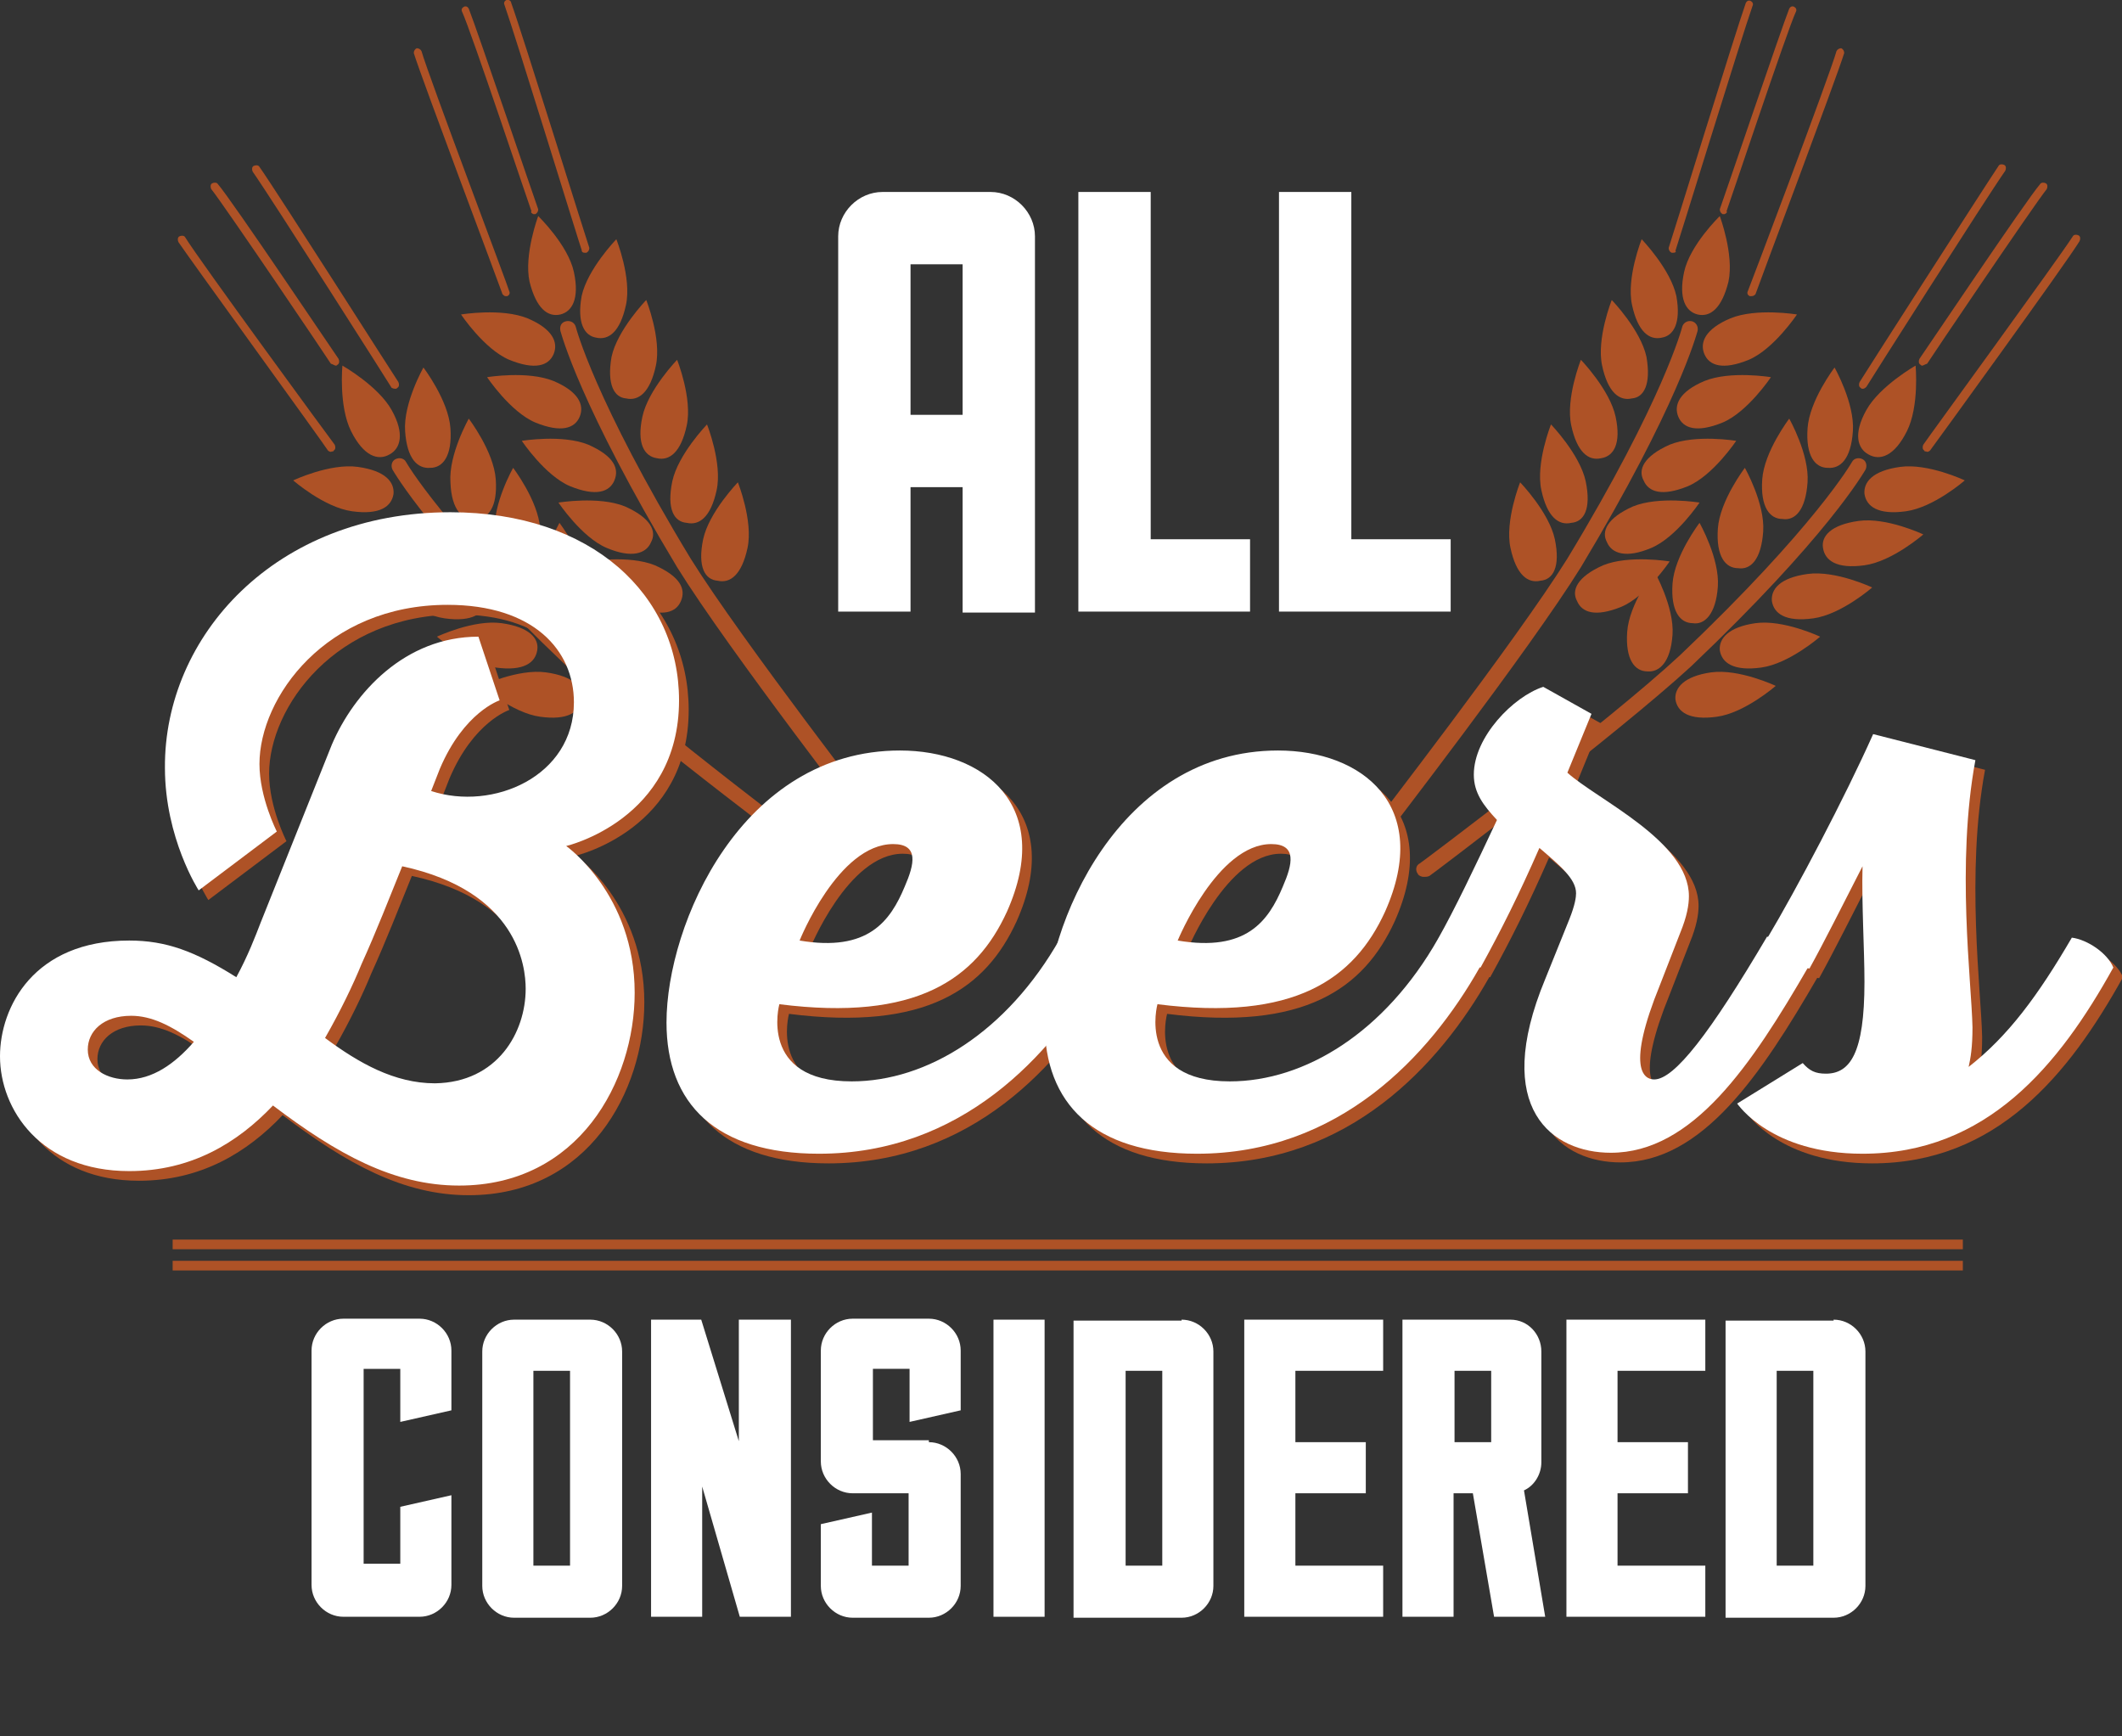 <?xml version="1.0" encoding="utf-8"?>
<!-- Generator: Adobe Illustrator 17.1.0, SVG Export Plug-In . SVG Version: 6.00 Build 0)  -->
<!DOCTYPE svg PUBLIC "-//W3C//DTD SVG 1.1//EN" "http://www.w3.org/Graphics/SVG/1.1/DTD/svg11.dtd">
<svg version="1.1" id="Layer_1" xmlns="http://www.w3.org/2000/svg" xmlns:xlink="http://www.w3.org/1999/xlink" x="0px" y="0px"
	 viewBox="0 0 220 180" enable-background="new 0 0 220 180" xml:space="preserve">
<rect x="0" y="0" width="220" height="180" fill="#333333" stroke="none"/>
<g>
	<g>
		<path fill="#FFFFFF" d="M107.3,26.2v7v30.3h-7.5V50.5h-5.4v12.9h-7.5V24.5c0-2.5,2.1-4.6,4.6-4.6h11.2c2.5,0,4.6,2.1,4.6,4.6V26.2
			z M99.8,27.4h-5.4V43h5.4V27.4z"/>
		<path fill="#FFFFFF" d="M129.6,55.9v7.5h-17.8V19.9h7.5v36H129.6z"/>
		<path fill="#FFFFFF" d="M150.4,55.9v7.5h-17.8V19.9h7.5v36H150.4z"/>
	</g>
	<g>
		<path fill="#AE5226" d="M1,110.5c0-5.1,3.5-12,13.4-12c3.8,0,6.8,1.1,11.1,3.8c1.2-2.2,2-4.3,2.5-5.6l7.4-18.5
			C37.7,72.8,43,67,50.6,67l2.2,6.6c0,0-3.7,1.2-6.2,7.1L45.7,83c6.4,2.1,14.8-1.5,14.8-9.2c0-5.4-4.2-10.1-13.1-10.1
			c-12.6,0-19.5,9.6-19.5,16.5c0,3.5,1.8,7,1.8,7l-8.1,6.1c0,0-3.5-5.4-3.5-12.7C18,67,29.5,54.1,47.7,54.1
			c14.7,0,23.7,8.6,23.7,19.5c0,12.4-11.7,15.1-11.7,15.1s7.1,5,7.1,15.2c0,9.2-5.8,20-18.2,20c-6.8,0-12.7-3.3-19.3-8.3
			c-3.7,3.9-8.5,6.8-14.9,6.8C5.2,122.4,1,116,1,110.5z M10.1,109.8c0,2.1,2.1,3.1,4.1,3.1c2.6,0,4.9-1.6,6.9-3.9
			c-2.4-1.7-4.4-2.7-6.5-2.7C11.7,106.3,10.1,107.9,10.1,109.8z M55.5,103.5c0-2.3-0.8-10.1-12.8-12.7c-1.3,3.2-2.7,6.8-4.2,10.1
			c-0.9,2.2-2.2,4.9-3.8,7.7c3.5,2.6,7.2,4.7,11.4,4.7C52.6,113.2,55.5,108,55.5,103.5z"/>
		<path fill="#AE5226" d="M115.2,101.3c-5.2,9.2-14.6,19.3-29.3,19.3c-10.7,0-15.8-5.2-15.8-13.6c0-10.2,7.8-28.2,24.2-28.2
			c8.7,0,16,5.7,11.1,16.7c-3.2,7-9.4,11.4-23.6,9.6c0,0-2.2,8,7.5,8c7.8,0,16.1-5.1,21.6-14.8C112.5,98.4,114.6,99.9,115.2,101.3z
			 M83.9,98.5c7.1,1.2,9.4-2,10.9-5.6c1-2.3,1.5-4.4-1.2-4.4C87.9,88.5,83.9,98.5,83.9,98.5z"/>
		<path fill="#AE5226" d="M154.4,101.3c-5.2,9.2-14.6,19.3-29.3,19.3c-10.7,0-15.8-5.2-15.8-13.6c0-10.2,7.8-28.2,24.2-28.2
			c8.7,0,16,5.7,11.1,16.7c-3.2,7-9.4,11.4-23.6,9.6c0,0-2.2,8,7.5,8c7.8,0,16.1-5.1,21.6-14.8C151.7,98.4,153.8,99.9,154.4,101.3z
			 M123.1,98.5c7.1,1.2,9.4-2,10.9-5.6c1-2.3,1.5-4.4-1.2-4.4C127.2,88.5,123.1,98.5,123.1,98.5z"/>
		<path fill="#AE5226" d="M150.1,98.3c1.7-3,3.8-7.4,6.1-12.3c-1.4-1.5-2.4-2.8-2.4-4.7c0-3.9,4.1-8.1,7.2-9.1l5,2.8l-2.5,6.1
			c3.1,2.8,12.6,7.1,12.6,12.8c0,0.9-0.2,2.1-0.9,3.8l-2.1,5.4c-3.5,8.6-1.7,9.8-0.6,9.8c2.1,0,5.8-4.8,11.7-14.8
			c1.6,0.2,3.7,1.6,4.3,3.1c-5.9,10.2-12,19.3-20.5,19.3c-6,0-12.4-4.5-6.8-18l2.5-6.2c0.6-1.5,0.7-2.3,0.7-2.7
			c0-1.5-1.7-2.9-3.8-4.7c-2.1,4.8-4,8.6-6.1,12.4C152.8,101.2,150.7,99.7,150.1,98.3z"/>
		<path fill="#AE5226" d="M184.2,98.3c3.1-5.2,8.1-14.7,11-21.2l10.6,2.7c-2,10.8-0.4,22.9-0.3,27.7c0,2.1-0.2,3.2-0.4,4.1
			c4.1-3.2,7.2-7.4,10.7-13.4c1.6,0.2,3.7,1.6,4.3,3.1c-5.6,10.1-13.1,19.3-26,19.3c-9.5,0-12.9-5.1-13-5.2l6.8-4.2
			c0.7,0.8,1.3,1.1,2.4,1.1c2.5,0,4-2.1,4-9.5c0-3.4-0.3-8.1-0.2-12c-2,3.9-4,7.9-5.5,10.6C186.9,101.2,184.8,99.7,184.2,98.3z"/>
	</g>
	<g>
		<path fill="#FFFFFF" d="M41.5,156.2l5.3-1.2v9.3c0,1.8-1.5,3.3-3.3,3.3h-7.9c-1.8,0-3.3-1.5-3.3-3.3v-24.3c0-1.8,1.5-3.3,3.3-3.3
			h7.9c1.8,0,3.3,1.5,3.3,3.3v6.2l-5.3,1.2v-5.5h-3.8v20.2h3.8V156.2z"/>
		<path fill="#FFFFFF" d="M61.2,136.8c1.8,0,3.3,1.5,3.3,3.3v24.3c0,1.8-1.5,3.3-3.3,3.3h-7.9c-1.8,0-3.3-1.5-3.3-3.3v-24.3
			c0-1.8,1.5-3.3,3.3-3.3H61.2z M59.1,142.1h-3.8v20.2h3.8V142.1z"/>
		<path fill="#FFFFFF" d="M82,136.8v30.8h-5.3l-3.9-13.5v13.5h-5.3v-30.8h5.2l3.9,12.6v-12.6H82z"/>
		<path fill="#FFFFFF" d="M96.3,149.5c1.8,0,3.3,1.5,3.3,3.3v11.6c0,1.8-1.5,3.3-3.3,3.3h-7.9c-1.8,0-3.3-1.5-3.3-3.3V158l5.3-1.2
			v5.5h3.8v-7.5h-5.8c-1.8,0-3.3-1.5-3.3-3.3v-11.5c0-1.8,1.5-3.3,3.3-3.3h7.9c1.8,0,3.3,1.5,3.3,3.3v6.2l-5.3,1.2v-5.5h-3.8v7.4
			H96.3z"/>
		<path fill="#FFFFFF" d="M103,136.8h5.3v30.8H103V136.8z"/>
		<path fill="#FFFFFF" d="M122.5,136.8c1.8,0,3.3,1.5,3.3,3.3v24.3c0,1.8-1.5,3.3-3.3,3.3h-11.2v-30.8H122.5z M120.5,142.1h-3.8
			v20.2h3.8V142.1z"/>
		<path fill="#FFFFFF" d="M143.4,162.3v5.3H129v-30.8h14.4v5.3h-9.1v7.4h7.3v5.3h-7.3v7.5H143.4z"/>
		<path fill="#FFFFFF" d="M154.9,167.6l-2.2-12.8h-2v12.8h-5.3v-30.8h11.2c1.8,0,3.2,1.5,3.2,3.3v11.5c0,1.2-0.7,2.4-1.8,2.9
			l2.2,13.1H154.9z M154.6,142.1h-3.8v7.4h3.8V142.1z"/>
		<path fill="#FFFFFF" d="M176.8,162.3v5.3h-14.4v-30.8h14.4v5.3h-9.1v7.4h7.3v5.3h-7.3v7.5H176.8z"/>
		<path fill="#FFFFFF" d="M190.1,136.8c1.8,0,3.3,1.5,3.3,3.3v24.3c0,1.8-1.5,3.3-3.3,3.3h-11.2v-30.8H190.1z M188,142.1h-3.8v20.2
			h3.8V142.1z"/>
	</g>
	<g>
	</g>
	<g>
		<g>
			<g>
				<path fill="#AE5226" d="M86.5,90.9c0.2,0,0.5-0.1,0.6-0.3c0.3-0.4,0.2-0.9-0.2-1.1c-0.2-0.1-19.6-14.7-27-21.6
					c-14-13.3-17.8-20-17.8-20c-0.2-0.4-0.7-0.5-1.1-0.3c-0.4,0.2-0.5,0.7-0.3,1.1c0.2,0.3,3.9,6.9,18.1,20.4
					C66.3,76,85.8,90.6,86,90.7C86.1,90.9,86.3,90.9,86.5,90.9z"/>
			</g>
			<g>
				<path fill="#AE5226" d="M52,64.6c-2.9-0.4-6.7,1.4-6.7,1.4s3.2,2.8,6.1,3.2c2.9,0.4,4.1-0.5,4.3-1.8C55.9,66.2,54.9,65,52,64.6z
					"/>
			</g>
			<g>
				<path fill="#AE5226" d="M56.6,69.7c-2.9-0.4-6.7,1.4-6.7,1.4s3.2,2.8,6.1,3.2c2.9,0.4,4.1-0.5,4.3-1.8
					C60.5,71.3,59.5,70.1,56.6,69.7z"/>
			</g>
			<g>
				<path fill="#AE5226" d="M41.4,54c-2.9-0.4-6.7,1.4-6.7,1.4s3.2,2.8,6.1,3.2c2.9,0.4,4.1-0.5,4.3-1.8
					C45.3,55.6,44.3,54.4,41.4,54z"/>
			</g>
			<g>
				<path fill="#AE5226" d="M37.1,48.4c-2.9-0.4-6.7,1.4-6.7,1.4s3.2,2.8,6.1,3.2c2.9,0.4,4.1-0.5,4.3-1.8
					C40.9,50,40,48.8,37.1,48.4z"/>
			</g>
			<g>
				<path fill="#AE5226" d="M46.7,59.5c-2.9-0.4-6.7,1.4-6.7,1.4s3.2,2.8,6.1,3.2c2.9,0.4,4.1-0.5,4.3-1.8
					C50.5,61.1,49.6,59.9,46.7,59.5z"/>
			</g>
			<g>
				<path fill="#AE5226" d="M56,60.8C55.9,58,58,54.2,58,54.2s2.6,3.4,2.8,6.3s-0.8,4.1-2.1,4.1C57.4,64.8,56.2,63.7,56,60.8z"/>
			</g>
			<g>
				<path fill="#AE5226" d="M60.7,65.8c-0.2-2.9,1.9-6.6,1.9-6.6s2.6,3.4,2.8,6.3c0.2,2.9-0.8,4.1-2.1,4.1
					C62.1,69.7,60.9,68.7,60.7,65.8z"/>
			</g>
			<g>
				<path fill="#AE5226" d="M46.7,50c-0.2-2.9,1.9-6.6,1.9-6.6s2.6,3.4,2.8,6.3s-0.8,4.1-2.1,4.1C48,54,46.8,52.9,46.7,50z"/>
			</g>
			<g>
				<path fill="#AE5226" d="M42,44.7c-0.2-2.9,1.9-6.6,1.9-6.6s2.6,3.4,2.8,6.3s-0.8,4.1-2.1,4.1C43.3,48.6,42.2,47.6,42,44.7z"/>
			</g>
			<g>
				<path fill="#AE5226" d="M36.4,44.7c-1.3-2.6-0.9-6.8-0.9-6.8s3.7,2.1,5.1,4.6s0.9,4-0.2,4.6C39.2,47.8,37.7,47.3,36.4,44.7z"/>
			</g>
			<g>
				<path fill="#AE5226" d="M51.3,55.1c-0.2-2.9,1.9-6.6,1.9-6.6s2.6,3.4,2.8,6.3s-0.8,4.1-2.1,4.1C52.6,59.1,51.5,58,51.3,55.1z"/>
			</g>
			<g>
				<path fill="#AE5226" d="M34.4,46.8c0.1,0,0.2,0,0.2-0.1c0.2-0.1,0.2-0.4,0.1-0.6C34.6,46,20.6,26.9,19.2,24.6
					c-0.1-0.2-0.4-0.2-0.6-0.1c-0.2,0.1-0.2,0.4-0.1,0.6C20,27.3,33.5,45.9,34,46.7C34.1,46.8,34.3,46.9,34.4,46.8z"/>
			</g>
			<g>
				<path fill="#AE5226" d="M41,40.3c0.1,0,0.1,0,0.2-0.1c0.2-0.1,0.2-0.4,0.1-0.6C41.2,39.5,28.8,20,26.9,17.3
					c-0.1-0.2-0.4-0.2-0.6-0.1c-0.2,0.1-0.2,0.4-0.1,0.6c1.9,2.7,14.3,22.2,14.4,22.4C40.8,40.3,40.9,40.3,41,40.3z"/>
			</g>
			<g>
				<path fill="#AE5226" d="M34.8,37.9c0.1,0,0.1,0,0.2-0.1c0.2-0.1,0.2-0.4,0.1-0.6c-0.5-0.7-11.1-16.5-12.5-18.1
					c-0.1-0.2-0.4-0.2-0.6-0.1c-0.2,0.1-0.2,0.4-0.1,0.6c1.3,1.6,12.3,17.9,12.4,18.1C34.6,37.8,34.7,37.9,34.8,37.9z"/>
			</g>
		</g>
		<g>
			<g>
				<path fill="#AE5226" d="M91.1,87c0.2,0.1,0.5,0,0.7-0.1c0.4-0.3,0.4-0.8,0.1-1.1c-0.1-0.2-15-19.4-20.3-27.9
					c-10-16.5-11.9-24-11.9-24c-0.1-0.4-0.5-0.7-1-0.6s-0.7,0.5-0.6,1c0.1,0.3,2,7.7,12.1,24.5c5.4,8.7,20.3,27.9,20.4,28.1
					C90.8,86.8,90.9,86.9,91.1,87z"/>
			</g>
			<g>
				<path fill="#AE5226" d="M64.8,52.5c-2.7-1.1-6.9-0.4-6.9-0.4s2.4,3.6,5,4.7s4.1,0.6,4.6-0.6C68.1,55.1,67.5,53.7,64.8,52.5z"/>
			</g>
			<g>
				<path fill="#AE5226" d="M67.9,58.6c-2.7-1.1-6.9-0.4-6.9-0.4s2.4,3.6,5,4.7c2.7,1.1,4.1,0.6,4.6-0.6S70.6,59.8,67.9,58.6z"/>
			</g>
			<g>
				<path fill="#AE5226" d="M57.4,39.5c-2.7-1.1-6.9-0.4-6.9-0.4s2.4,3.6,5,4.7c2.7,1.1,4.1,0.6,4.6-0.6C60.6,42,60,40.6,57.4,39.5z
					"/>
			</g>
			<g>
				<path fill="#AE5226" d="M54.7,33c-2.7-1.1-6.9-0.4-6.9-0.4s2.4,3.6,5,4.7c2.7,1.1,4.1,0.6,4.6-0.6C57.9,35.5,57.3,34.1,54.7,33z
					"/>
			</g>
			<g>
				<path fill="#AE5226" d="M61,46.1c-2.7-1.1-6.9-0.4-6.9-0.4s2.4,3.6,5,4.7c2.7,1.1,4.1,0.6,4.6-0.6S63.7,47.3,61,46.1z"/>
			</g>
			<g>
				<path fill="#AE5226" d="M69.7,49.9c0.6-2.8,3.6-5.9,3.6-5.9s1.6,4,1,6.8s-1.8,3.7-3.1,3.4C69.9,54.1,69.1,52.8,69.7,49.9z"/>
			</g>
			<g>
				<path fill="#AE5226" d="M72.9,55.9c0.6-2.8,3.6-5.9,3.6-5.9s1.6,4,1,6.8c-0.6,2.8-1.8,3.7-3.1,3.4
					C73.1,60.1,72.3,58.8,72.9,55.9z"/>
			</g>
			<g>
				<path fill="#AE5226" d="M63.4,37c0.6-2.8,3.6-5.9,3.6-5.9s1.6,4,1,6.8s-1.8,3.7-3.1,3.4C63.7,41.2,62.9,39.9,63.4,37z"/>
			</g>
			<g>
				<path fill="#AE5226" d="M60.3,30.7c0.6-2.8,3.6-5.9,3.6-5.9s1.6,4,1,6.8s-1.8,3.7-3.1,3.4C60.6,34.8,59.8,33.5,60.3,30.7z"/>
			</g>
			<g>
				<path fill="#AE5226" d="M54.9,29.2c-0.6-2.8,0.9-6.8,0.9-6.8s3.1,3,3.7,5.8c0.6,2.8-0.2,4.1-1.4,4.4
					C56.8,32.9,55.6,32,54.9,29.2z"/>
			</g>
			<g>
				<path fill="#AE5226" d="M66.6,43.2c0.6-2.8,3.6-5.9,3.6-5.9s1.6,4,1,6.8c-0.6,2.8-1.8,3.7-3.1,3.4C66.8,47.3,66,46,66.6,43.2z"
					/>
			</g>
			<g>
				<path fill="#AE5226" d="M52.4,30.7c0.1,0,0.2,0,0.2,0c0.2-0.1,0.3-0.3,0.2-0.5C52.8,30,44.4,7.8,43.7,5.3
					c-0.1-0.2-0.3-0.3-0.5-0.3c-0.2,0.1-0.3,0.3-0.3,0.5c0.8,2.6,8.9,24.1,9.2,25C52.2,30.6,52.3,30.7,52.4,30.7z"/>
			</g>
			<g>
				<path fill="#AE5226" d="M60.6,26.2c0.1,0,0.1,0,0.2,0c0.2-0.1,0.3-0.3,0.3-0.5C61,25.5,54.1,3.3,53,0.3C53,0.1,52.7-0.1,52.5,0
					c-0.2,0.1-0.3,0.3-0.2,0.5c1.1,3.1,7.9,25.2,8,25.4C60.3,26.1,60.4,26.2,60.6,26.2z"/>
			</g>
			<g>
				<path fill="#AE5226" d="M55.3,22.2c0.1,0,0.1,0,0.2,0c0.2-0.1,0.3-0.3,0.3-0.5c-0.3-0.8-6.4-18.8-7.2-20.8
					c-0.1-0.2-0.3-0.3-0.5-0.2c-0.2,0.1-0.3,0.3-0.2,0.5c0.9,1.9,7.1,20.5,7.2,20.7C55,22,55.1,22.1,55.3,22.2z"/>
			</g>
		</g>
	</g>
	<g>
		<g>
			<g>
				<path fill="#AE5226" d="M147.6,90.9c-0.2,0-0.5-0.1-0.6-0.3c-0.3-0.4-0.2-0.9,0.2-1.1c0.2-0.1,19.6-14.7,27-21.6
					c14-13.3,17.8-20,17.8-20c0.2-0.4,0.7-0.5,1.1-0.3c0.4,0.2,0.5,0.7,0.3,1.1c-0.2,0.3-3.9,6.9-18.1,20.4
					c-7.5,6.9-26.9,21.6-27.1,21.7C148,90.9,147.8,90.9,147.6,90.9z"/>
			</g>
			<g>
				<path fill="#AE5226" d="M182,64.6c2.9-0.4,6.7,1.4,6.7,1.4s-3.2,2.8-6.1,3.2c-2.9,0.4-4.1-0.5-4.3-1.8
					C178.2,66.2,179.2,65,182,64.6z"/>
			</g>
			<g>
				<path fill="#AE5226" d="M177.4,69.7c2.9-0.4,6.7,1.4,6.7,1.4s-3.2,2.8-6.1,3.2c-2.9,0.4-4.1-0.5-4.3-1.8
					C173.6,71.3,174.6,70.1,177.4,69.7z"/>
			</g>
			<g>
				<path fill="#AE5226" d="M192.7,54c2.9-0.4,6.7,1.4,6.7,1.4s-3.2,2.8-6.1,3.2c-2.9,0.4-4.1-0.5-4.3-1.8
					C188.8,55.6,189.8,54.4,192.7,54z"/>
			</g>
			<g>
				<path fill="#AE5226" d="M197,48.4c2.9-0.4,6.7,1.4,6.7,1.4s-3.2,2.8-6.1,3.2c-2.9,0.4-4.1-0.5-4.3-1.8
					C193.2,50,194.1,48.8,197,48.4z"/>
			</g>
			<g>
				<path fill="#AE5226" d="M187.4,59.5c2.9-0.4,6.7,1.4,6.7,1.4s-3.2,2.8-6.1,3.2c-2.9,0.4-4.1-0.5-4.3-1.8
					C183.6,61.1,184.5,59.9,187.4,59.5z"/>
			</g>
			<g>
				<path fill="#AE5226" d="M178.1,60.8c0.2-2.9-1.9-6.6-1.9-6.6s-2.6,3.4-2.8,6.3s0.8,4.1,2.1,4.1
					C176.7,64.8,177.9,63.7,178.1,60.8z"/>
			</g>
			<g>
				<path fill="#AE5226" d="M173.4,65.8c0.2-2.9-1.9-6.6-1.9-6.6s-2.6,3.4-2.8,6.3c-0.2,2.9,0.8,4.1,2.1,4.1
					C172,69.7,173.2,68.7,173.4,65.8z"/>
			</g>
			<g>
				<path fill="#AE5226" d="M187.4,50c0.2-2.9-1.9-6.6-1.9-6.6s-2.6,3.4-2.8,6.3s0.8,4.1,2.1,4.1C186.1,54,187.2,52.9,187.4,50z"/>
			</g>
			<g>
				<path fill="#AE5226" d="M192.1,44.7c0.2-2.9-1.9-6.6-1.9-6.6s-2.6,3.4-2.8,6.3s0.8,4.1,2.1,4.1
					C190.8,48.6,191.9,47.6,192.1,44.7z"/>
			</g>
			<g>
				<path fill="#AE5226" d="M197.7,44.7c1.3-2.6,0.9-6.8,0.9-6.8s-3.7,2.1-5.1,4.6s-0.9,4,0.2,4.6C194.9,47.8,196.4,47.3,197.7,44.7
					z"/>
			</g>
			<g>
				<path fill="#AE5226" d="M182.8,55.1c0.2-2.9-1.9-6.6-1.9-6.6s-2.6,3.4-2.8,6.3c-0.2,2.9,0.8,4.1,2.1,4.1
					C181.5,59.1,182.6,58,182.8,55.1z"/>
			</g>
			<g>
				<path fill="#AE5226" d="M199.7,46.8c-0.1,0-0.2,0-0.2-0.1c-0.2-0.1-0.2-0.4-0.1-0.6c0.1-0.2,14.1-19.4,15.5-21.6
					c0.1-0.2,0.4-0.2,0.6-0.1c0.2,0.1,0.2,0.4,0.1,0.6c-1.4,2.3-14.9,20.9-15.5,21.7C200,46.8,199.8,46.9,199.7,46.8z"/>
			</g>
			<g>
				<path fill="#AE5226" d="M193.1,40.3c-0.1,0-0.1,0-0.2-0.1c-0.2-0.1-0.2-0.4-0.1-0.6c0.1-0.2,12.6-19.7,14.4-22.4
					c0.1-0.2,0.4-0.2,0.6-0.1c0.2,0.1,0.2,0.4,0.1,0.6c-1.9,2.7-14.3,22.2-14.4,22.4C193.3,40.3,193.2,40.3,193.1,40.3z"/>
			</g>
			<g>
				<path fill="#AE5226" d="M199.3,37.9c-0.1,0-0.1,0-0.2-0.1c-0.2-0.1-0.2-0.4-0.1-0.6c0.5-0.7,11.1-16.5,12.5-18.1
					c0.1-0.2,0.4-0.2,0.6-0.1c0.2,0.1,0.2,0.4,0.1,0.6c-1.3,1.6-12.3,17.9-12.4,18.1C199.5,37.8,199.4,37.9,199.3,37.9z"/>
			</g>
		</g>
		<g>
			<g>
				<path fill="#AE5226" d="M143,87c-0.2,0.1-0.5,0-0.7-0.1c-0.4-0.3-0.4-0.8-0.1-1.1c0.1-0.2,15-19.4,20.3-27.9
					c10-16.5,11.9-24,11.9-24c0.1-0.4,0.5-0.7,1-0.6c0.4,0.1,0.7,0.5,0.6,1c-0.1,0.3-2,7.7-12.1,24.5c-5.4,8.7-20.3,27.9-20.4,28.1
					C143.3,86.8,143.2,86.9,143,87z"/>
			</g>
			<g>
				<path fill="#AE5226" d="M169.3,52.5c2.7-1.1,6.9-0.4,6.9-0.4s-2.4,3.6-5,4.7s-4.1,0.6-4.6-0.6C166,55.1,166.6,53.7,169.3,52.5z"
					/>
			</g>
			<g>
				<path fill="#AE5226" d="M166.2,58.6c2.7-1.1,6.9-0.4,6.9-0.4s-2.4,3.6-5,4.7c-2.7,1.1-4.1,0.6-4.6-0.6
					C162.9,61.2,163.5,59.8,166.2,58.6z"/>
			</g>
			<g>
				<path fill="#AE5226" d="M176.7,39.5c2.7-1.1,6.9-0.4,6.9-0.4s-2.4,3.6-5,4.7c-2.7,1.1-4.1,0.6-4.6-0.6
					C173.5,42,174.1,40.6,176.7,39.5z"/>
			</g>
			<g>
				<path fill="#AE5226" d="M179.4,33c2.7-1.1,6.9-0.4,6.9-0.4s-2.4,3.6-5,4.7c-2.7,1.1-4.1,0.6-4.6-0.6
					C176.2,35.5,176.8,34.1,179.4,33z"/>
			</g>
			<g>
				<path fill="#AE5226" d="M173.1,46.1c2.7-1.1,6.9-0.4,6.9-0.4s-2.4,3.6-5,4.7c-2.7,1.1-4.1,0.6-4.6-0.6
					C169.8,48.7,170.4,47.3,173.1,46.1z"/>
			</g>
			<g>
				<path fill="#AE5226" d="M164.4,49.9c-0.6-2.8-3.6-5.9-3.6-5.9s-1.6,4-1,6.8s1.8,3.7,3.1,3.4C164.2,54.1,165,52.8,164.4,49.9z"/>
			</g>
			<g>
				<path fill="#AE5226" d="M161.2,55.9c-0.6-2.8-3.6-5.9-3.6-5.9s-1.6,4-1,6.8c0.6,2.8,1.8,3.7,3.1,3.4
					C161,60.1,161.8,58.8,161.2,55.9z"/>
			</g>
			<g>
				<path fill="#AE5226" d="M170.7,37c-0.6-2.8-3.6-5.9-3.6-5.9s-1.6,4-1,6.8c0.6,2.8,1.8,3.7,3.1,3.4
					C170.4,41.2,171.2,39.9,170.7,37z"/>
			</g>
			<g>
				<path fill="#AE5226" d="M173.8,30.7c-0.6-2.8-3.6-5.9-3.6-5.9s-1.6,4-1,6.8s1.8,3.7,3.1,3.4C173.5,34.8,174.3,33.5,173.8,30.7z"
					/>
			</g>
			<g>
				<path fill="#AE5226" d="M179.2,29.2c0.6-2.8-0.9-6.8-0.9-6.8s-3.1,3-3.7,5.8c-0.6,2.8,0.2,4.1,1.4,4.4
					C177.3,32.9,178.5,32,179.2,29.2z"/>
			</g>
			<g>
				<path fill="#AE5226" d="M167.5,43.2c-0.6-2.8-3.6-5.9-3.6-5.9s-1.6,4-1,6.8s1.8,3.7,3.1,3.4C167.3,47.3,168.1,46,167.5,43.2z"/>
			</g>
			<g>
				<path fill="#AE5226" d="M181.6,30.7c-0.1,0-0.2,0-0.2,0c-0.2-0.1-0.3-0.3-0.2-0.5c0.1-0.2,8.5-22.4,9.2-24.9
					c0.1-0.2,0.3-0.3,0.5-0.3c0.2,0.1,0.3,0.3,0.3,0.5c-0.8,2.6-8.9,24.1-9.2,25C181.9,30.6,181.8,30.7,181.6,30.7z"/>
			</g>
			<g>
				<path fill="#AE5226" d="M173.5,26.2c-0.1,0-0.1,0-0.2,0c-0.2-0.1-0.3-0.3-0.3-0.5c0.1-0.2,6.9-22.3,8-25.4
					c0.1-0.2,0.3-0.3,0.5-0.2c0.2,0.1,0.3,0.3,0.2,0.5c-1.1,3.1-7.9,25.2-8,25.4C173.8,26.1,173.7,26.2,173.5,26.2z"/>
			</g>
			<g>
				<path fill="#AE5226" d="M178.8,22.2c-0.1,0-0.1,0-0.2,0c-0.2-0.1-0.3-0.3-0.3-0.5c0.3-0.8,6.4-18.8,7.2-20.8
					c0.1-0.2,0.3-0.3,0.5-0.2c0.2,0.1,0.3,0.3,0.2,0.5c-0.9,1.9-7.1,20.5-7.2,20.7C179.1,22,179,22.1,178.8,22.2z"/>
			</g>
		</g>
	</g>
	<g>
		<path fill="#FFFFFF" d="M0,109.5c0-5.1,3.5-12,13.4-12c3.8,0,6.8,1.1,11.1,3.8c1.2-2.2,2-4.3,2.5-5.6l7.4-18.5
			C36.7,71.8,42,66,49.6,66l2.2,6.6c0,0-3.7,1.2-6.2,7.1L44.7,82c6.4,2.1,14.8-1.5,14.8-9.2c0-5.4-4.2-10.1-13.1-10.1
			c-12.6,0-19.5,9.6-19.5,16.5c0,3.5,1.8,7,1.8,7l-8.1,6.1c0,0-3.5-5.4-3.5-12.7C17,66,28.5,53.1,46.7,53.1
			c14.7,0,23.7,8.6,23.7,19.5c0,12.4-11.7,15.1-11.7,15.1s7.1,5,7.1,15.2c0,9.2-5.8,20-18.2,20c-6.8,0-12.7-3.3-19.3-8.3
			c-3.7,3.9-8.5,6.8-14.9,6.8C4.2,121.4,0,115,0,109.5z M9.1,108.8c0,2.1,2.1,3.1,4.1,3.1c2.6,0,4.9-1.6,6.9-3.9
			c-2.4-1.7-4.4-2.7-6.5-2.7C10.7,105.3,9.1,106.9,9.1,108.8z M54.5,102.5c0-2.3-0.8-10.1-12.8-12.7c-1.3,3.2-2.7,6.8-4.2,10.1
			c-0.9,2.2-2.2,4.9-3.8,7.7c3.5,2.6,7.2,4.7,11.4,4.7C51.6,112.2,54.5,107,54.5,102.5z"/>
		<path fill="#FFFFFF" d="M114.2,100.3c-5.2,9.2-14.6,19.3-29.3,19.3c-10.7,0-15.8-5.2-15.8-13.6c0-10.2,7.8-28.2,24.2-28.2
			c8.7,0,16,5.7,11.1,16.7c-3.2,7-9.4,11.4-23.6,9.6c0,0-2.2,8,7.5,8c7.8,0,16.1-5.1,21.6-14.8C111.5,97.4,113.6,98.9,114.2,100.3z
			 M82.9,97.5c7.1,1.2,9.4-2,10.9-5.6c1-2.3,1.5-4.4-1.2-4.4C86.9,87.5,82.9,97.5,82.9,97.5z"/>
		<path fill="#FFFFFF" d="M153.4,100.3c-5.2,9.2-14.6,19.3-29.3,19.3c-10.7,0-15.8-5.2-15.8-13.6c0-10.2,7.8-28.2,24.2-28.2
			c8.7,0,16,5.7,11.1,16.7c-3.2,7-9.4,11.4-23.6,9.6c0,0-2.2,8,7.5,8c7.8,0,16.1-5.1,21.6-14.8C150.7,97.4,152.8,98.9,153.4,100.3z
			 M122.1,97.5c7.1,1.2,9.4-2,10.9-5.6c1-2.3,1.5-4.4-1.2-4.4C126.2,87.5,122.1,97.5,122.1,97.5z"/>
		<path fill="#FFFFFF" d="M149.1,97.3c1.7-3,3.8-7.4,6.1-12.3c-1.4-1.5-2.4-2.8-2.4-4.7c0-3.9,4.1-8.1,7.2-9.1l5,2.8l-2.5,6.1
			c3.1,2.8,12.6,7.1,12.6,12.8c0,0.9-0.2,2.1-0.9,3.8l-2.1,5.4c-3.5,8.6-1.7,9.8-0.6,9.8c2.1,0,5.8-4.8,11.7-14.8
			c1.6,0.2,3.7,1.6,4.3,3.1c-5.9,10.2-12,19.3-20.5,19.3c-6,0-12.4-4.5-6.8-18l2.5-6.2c0.6-1.5,0.7-2.3,0.7-2.7
			c0-1.5-1.7-2.9-3.8-4.7c-2.1,4.8-4,8.6-6.1,12.4C151.8,100.2,149.7,98.7,149.1,97.3z"/>
		<path fill="#FFFFFF" d="M183.2,97.3c3.1-5.2,8.1-14.7,11-21.2l10.6,2.7c-2,10.8-0.4,22.9-0.3,27.7c0,2.1-0.2,3.2-0.4,4.1
			c4.1-3.2,7.2-7.4,10.7-13.4c1.6,0.2,3.7,1.6,4.3,3.1c-5.6,10.1-13.1,19.3-26,19.3c-9.5,0-12.9-5.1-13-5.2l6.8-4.2
			c0.7,0.8,1.3,1.1,2.4,1.1c2.5,0,4-2.1,4-9.5c0-3.4-0.3-8.1-0.2-12c-2,3.9-4,7.9-5.5,10.6C185.9,100.2,183.8,98.7,183.2,97.3z"/>
	</g>
	<g>
	</g>
	<line fill="none" stroke="#AE5226" stroke-miterlimit="10" x1="17.9" y1="131.2" x2="203.5" y2="131.2"/>
	<line fill="none" stroke="#AE5226" stroke-miterlimit="10" x1="17.9" y1="129" x2="203.5" y2="129"/>
</g>
<g>
</g>
<g>
</g>
<g>
</g>
<g>
</g>
<g>
</g>
<g>
</g>
</svg>
